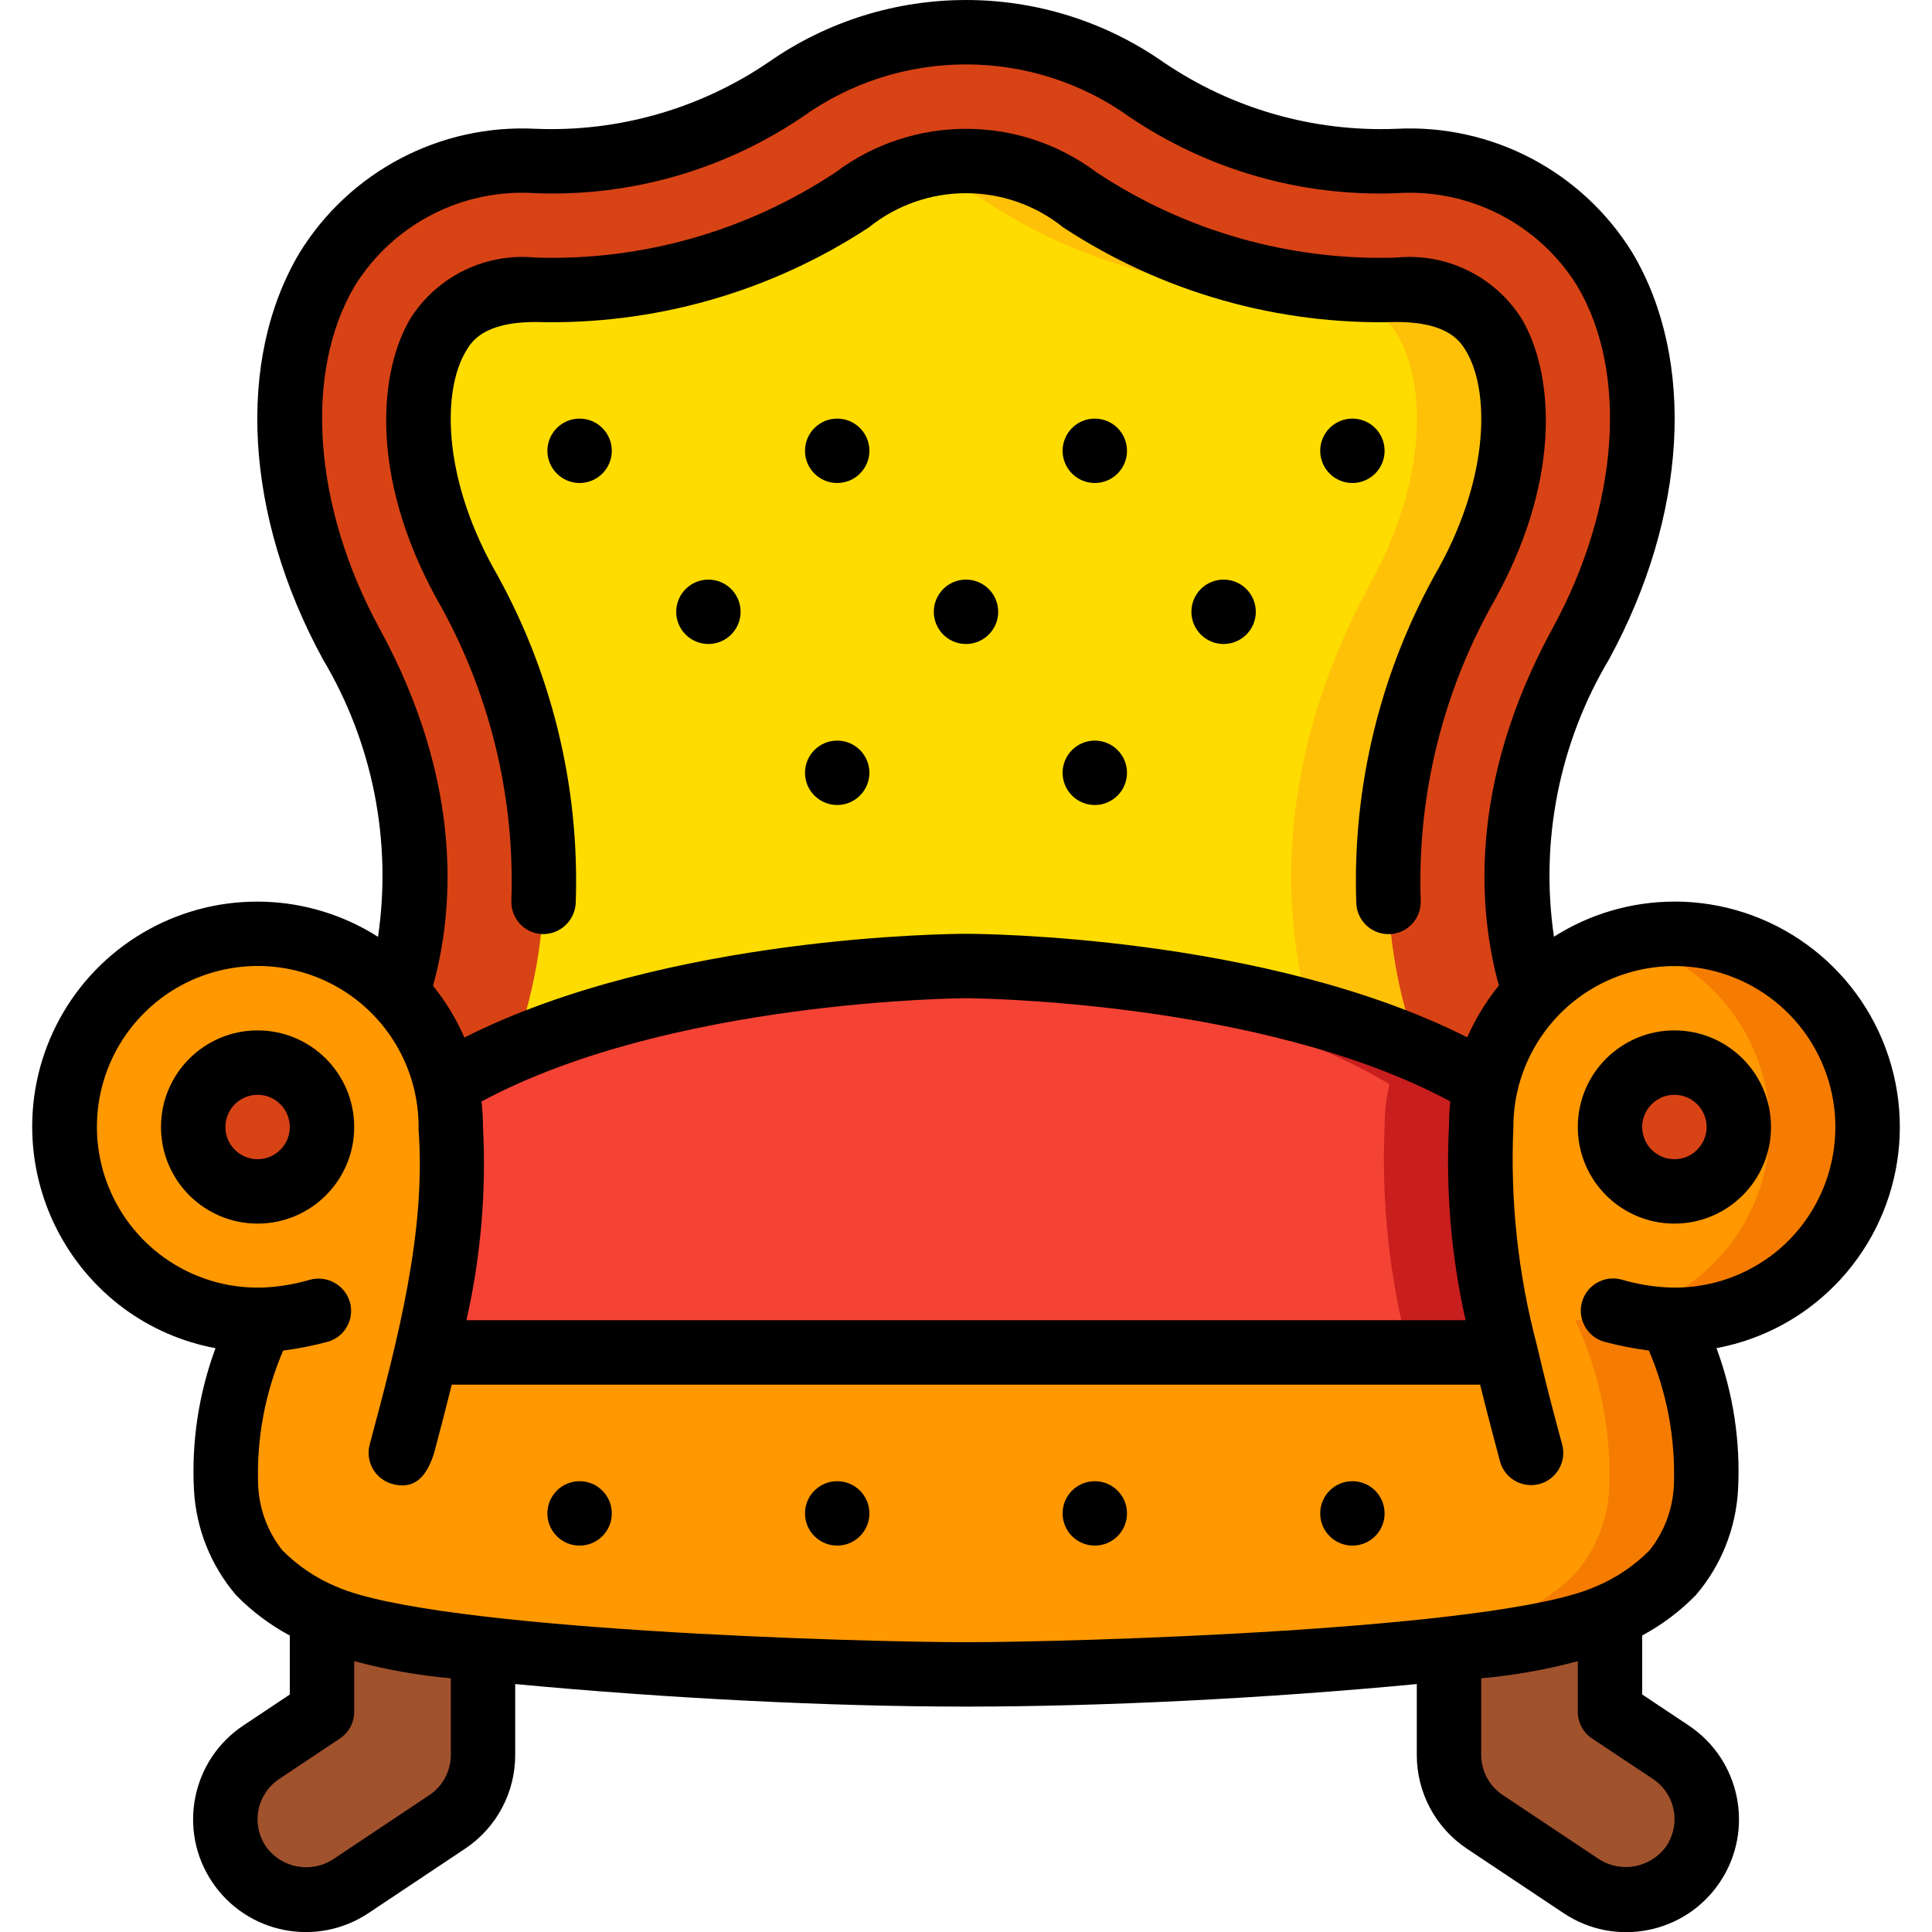 <svg height="512" viewBox="0 0 58 60" width="512" xmlns="http://www.w3.org/2000/svg"><g id="Page-1" fill="none" fill-rule="evenodd"><g id="032---Chair" fill-rule="nonzero"><path id="Shape" d="m14 51.21v3.29c.001.835-.416 1.616-1.11 2.08l-3 2c-.413.272-.896.418-1.39.42-1.102.001-2.075-.719-2.395-1.774-.32-1.055.088-2.195 1.005-2.806l1.89-1.26v-2.79l.07-.17c1.576.607 3.242.948 4.93 1.01z" fill="#a0522d"/><path id="Shape" d="m48.09 20c-2.74 5.02-2.04 9.01-1.42 10.86-.761.775-1.288 1.749-1.52 2.81-6.13-3.67-16.15-3.67-16.15-3.67s-10.02 0-16.15 3.67c-.232-1.061-.759-2.035-1.52-2.81.62-1.85 1.32-5.84-1.42-10.86-3.82-7-1.91-15 5.73-15s7.63-4 13.36-4 5.73 4 13.36 4 9.55 8 5.73 15z" fill="#d84315"/><path id="Shape" d="m44.577 18.08c-3.72 6.8-2.39 12.32-1.52 14.54-6.07-2.62-14.057-2.62-14.057-2.62s-8 0-14.07 2.62c.88-2.23 2.21-7.74-1.51-14.54-1.78-3.26-1.69-6.2-.82-7.67.36-.61 1.06-1.41 3.04-1.41 3.483.108 6.914-.867 9.82-2.79 2.084-1.613 4.996-1.613 7.08 0 2.905 1.922 6.335 2.897 9.817 2.79 1.98 0 2.68.8 3.04 1.41.87 1.47.96 4.41-.82 7.67z" fill="#ffdc00"/><path id="Shape" d="m45.4 10.41c-.36-.61-1.06-1.41-3.04-1.41-3.483.108-6.914-.867-9.82-2.79-1.012-.787-2.258-1.213-3.54-1.21-.506-.01-1.012.053-1.5.187.723.247 1.41.591 2.04 1.023 2.906 1.923 6.337 2.898 9.82 2.79 1.98 0 2.68.8 3.04 1.41.87 1.47.96 4.41-.82 7.67-3.184 5.82-2.668 10.7-1.907 13.373 1.155.31 2.286.7 3.387 1.167-.87-2.22-2.2-7.74 1.52-14.54 1.78-3.26 1.69-6.2.82-7.67z" fill="#fec108"/><path id="Shape" d="m51.58 57.89c-.463.695-1.244 1.112-2.08 1.11-.494-.002-.977-.148-1.39-.42l-3-2c-.694-.464-1.111-1.245-1.11-2.08v-3.26h-.36l.36-.03c1.688-.062 3.354-.403 4.93-1.01l.07.17v2.79l1.89 1.26c.552.368.935.941 1.064 1.592.129.651-.005 1.327-.374 1.878z" fill="#a0522d"/><path id="Shape" d="m12.24 42c.606-2.281.863-4.642.76-7 .001-.448-.049-.894-.15-1.33 6.13-3.67 16.15-3.67 16.15-3.67s10.02 0 16.15 3.67c-.101.436-.151.882-.15 1.33-.103 2.358.154 4.719.76 7z" fill="#f44335"/><path id="Shape" d="m45 35c-.001-.448.049-.894.15-1.33-6.13-3.67-16.15-3.67-16.15-3.67s-.564 0-1.5.049c3.023.157 9.969.818 14.65 3.621-.101.436-.151.882-.15 1.33-.103 2.358.154 4.719.76 7h3c-.606-2.281-.863-4.642-.76-7z" fill="#c81e1e"/><path id="Shape" d="m50.92 41c.756 1.619 1.119 3.394 1.06 5.18-.042.976-.404 1.91-1.03 2.66-.575.584-1.262 1.047-2.02 1.36-1.576.607-3.242.948-4.93 1.01l-.36.03c-5.24.52-10.59.76-14.64.76s-9.4-.24-14.64-.76l-.36-.03c-1.688-.062-3.354-.403-4.93-1.01-.758-.313-1.445-.776-2.02-1.36-.626-.75-.988-1.684-1.03-2.66-.059-1.786.304-3.561 1.06-5.18-2.744.042-5.168-1.783-5.884-4.433s.456-5.448 2.848-6.794c2.392-1.347 5.392-.899 7.286 1.087 1.072 1.112 1.67 2.596 1.67 4.14.103 2.358-.154 4.719-.76 7h33.52c-.606-2.281-.863-4.642-.76-7-0-1.544.598-3.028 1.67-4.14 1.894-1.986 4.895-2.434 7.286-1.087 2.392 1.347 3.564 4.145 2.848 6.794-.717 2.65-3.14 4.475-5.884 4.433z" fill="#ff9801"/><path id="Shape" d="m57 35c0-3.314-2.686-6-6-6-.506.002-1.011.07-1.5.2 2.922.774 4.812 3.6 4.411 6.596-.401 2.996-2.969 5.226-5.991 5.204.756 1.619 1.119 3.394 1.06 5.18-.042.976-.404 1.91-1.03 2.66-.575.584-1.262 1.047-2.02 1.36-1.576.607-3.242.948-4.93 1.01l-.36.03c-4.617.458-9.317.7-13.14.749.516.011 1.018.011 1.5.011 4.05 0 9.4-.24 14.64-.76l.36-.03c1.688-.062 3.354-.403 4.93-1.01.758-.313 1.445-.776 2.02-1.36.626-.75.988-1.684 1.03-2.66.059-1.786-.304-3.561-1.06-5.18 1.605.021 3.152-.601 4.294-1.729 1.143-1.128 1.786-2.666 1.786-4.271z" fill="#f57c00"/><circle id="Oval" cx="7" cy="35" fill="#d84315" r="2"/><circle id="Oval" cx="51" cy="35" fill="#d84315" r="2"/><g fill="#000"><path id="Shape" d="m7 32c-1.657 0-3 1.343-3 3s1.343 3 3 3 3-1.343 3-3-1.343-3-3-3zm0 4c-.552 0-1-.448-1-1s.448-1 1-1 1 .448 1 1-.448 1-1 1z"/><path id="Shape" d="m51 32c-1.657 0-3 1.343-3 3s1.343 3 3 3 3-1.343 3-3-1.343-3-3-3zm0 4c-.552 0-1-.448-1-1s.448-1 1-1 1 .448 1 1-.448 1-1 1z"/><path id="Shape" d="m14.881 27.961c-.013.265.08.524.258.721.178.197.427.314.692.327.549.019 1.013-.402 1.048-.95.132-3.659-.761-7.281-2.579-10.459-1.58-2.894-1.542-5.492-.837-6.683.174-.297.537-.917 2.177-.917 3.666.101 7.274-.924 10.34-2.936 1.764-1.419 4.278-1.419 6.042 0 3.065 2.012 6.673 3.037 10.338 2.936 1.637 0 2 .62 2.18.919.7 1.19.742 3.788-.837 6.681-1.819 3.177-2.713 6.8-2.582 10.459.026.533.466.952 1 .951h.05c.265-.013.514-.131.692-.327.178-.197.271-.456.258-.721-.112-3.29.698-6.546 2.339-9.4 2.1-3.845 1.744-7.067.8-8.657-.833-1.324-2.344-2.062-3.9-1.905-3.299.102-6.548-.822-9.3-2.644-2.404-1.807-5.714-1.807-8.118 0-2.752 1.823-6.002 2.747-9.302 2.644-1.555-.159-3.066.577-3.9 1.9-.942 1.591-1.3 4.813.8 8.659 1.642 2.854 2.453 6.111 2.341 9.402z"/><path id="Shape" d="m51 28c-1.325.001-2.623.379-3.741 1.091-.437-2.982.167-6.023 1.709-8.612 2.429-4.452 2.71-9.29.731-12.624-1.557-2.531-4.372-4.01-7.339-3.855-2.57.103-5.104-.623-7.23-2.07-3.682-2.573-8.578-2.573-12.26 0-2.126 1.447-4.66 2.173-7.23 2.07-2.968-.155-5.783 1.324-7.34 3.855-1.979 3.334-1.7 8.172.731 12.624 1.542 2.59 2.146 5.632 1.709 8.615-2.153-1.371-4.883-1.459-7.12-.229-2.237 1.23-3.625 3.582-3.62 6.135.005 2.224 1.061 4.314 2.849 5.637.843.62 1.815 1.041 2.844 1.232-.52 1.406-.748 2.903-.669 4.4.064 1.204.524 2.353 1.307 3.269.489.501 1.052.924 1.669 1.255v1.832l-1.447.964c-1.608 1.075-2.04 3.25-.965 4.857 1.075 1.608 3.25 2.04 4.857.966l3-2c.973-.649 1.557-1.742 1.555-2.912v-2.2c4.7.442 9.757.7 14 .7s9.309-.254 14-.7v2.2c-.002 1.17.582 2.263 1.555 2.912l3.009 2.006c1.61 1.072 3.784.635 4.855-.975 1.072-1.61.635-3.784-.974-4.856l-1.445-.963v-1.833c.617-.331 1.179-.755 1.668-1.256.785-.918 1.245-2.07 1.309-3.276.078-1.494-.15-2.989-.67-4.392 1.029-.191 2.001-.612 2.844-1.231 2.436-1.793 3.444-4.948 2.5-7.822-.944-2.874-3.627-4.816-6.651-4.815zm-22 13h-15.514c.445-1.967.618-3.986.514-6-.001-.264-.017-.528-.048-.791 5.858-3.155 14.948-3.209 15.048-3.209s9.183.053 15.041 3.206c-.026.239-.039.48-.039.721-.107 2.038.066 4.082.513 6.073zm-18.212-21.479c-2.062-3.778-2.363-7.957-.767-10.646 1.196-1.925 3.358-3.031 5.619-2.875 2.935.11 5.829-.716 8.265-2.358 3.044-2.189 7.146-2.189 10.19 0 2.436 1.642 5.33 2.468 8.265 2.358 2.261-.156 4.423.95 5.619 2.875 1.6 2.689 1.3 6.868-.767 10.646-2.665 4.883-2.278 8.862-1.663 11.084-.398.49-.729 1.032-.982 1.61-6.289-3.173-15.167-3.215-15.567-3.215s-9.288.043-15.578 3.221c-.251-.577-.579-1.117-.974-1.606.617-2.221 1.008-6.204-1.66-11.094zm1.547 36.227-2.99 1.994c-.694.451-1.621.27-2.094-.409-.221-.331-.302-.736-.224-1.126.078-.39.307-.734.638-.955l1.89-1.26c.278-.186.445-.498.445-.832v-1.572c.982.265 1.986.443 3 .533v2.379c.001.501-.249.969-.665 1.248zm38-.5c.332.221.562.565.64.956.078.391-.003.797-.225 1.128-.475.668-1.389.849-2.083.413l-3-2c-.416-.278-.666-.745-.667-1.245v-2.379c1.014-.09 2.017-.268 3-.532v1.571c-0.0.334.167.646.445.832zm3.631-16.224c-.927.679-2.059 1.017-3.206.957-.464-.027-.924-.105-1.371-.234-.529-.162-1.09.136-1.252.665s.136 1.09.665 1.252c.462.124.931.217 1.405.277.561 1.31.826 2.726.778 4.15-.025.747-.289 1.465-.753 2.051-.485.49-1.063.878-1.7 1.14-3.048 1.339-16.214 1.718-19.533 1.718-3.341 0-16.488-.381-19.538-1.719-.635-.262-1.211-.649-1.694-1.137-.462-.584-.725-1.3-.751-2.044-.05-1.426.216-2.845.777-4.156.472-.061.94-.154 1.4-.278.256-.077.47-.254.595-.49.125-.236.15-.512.07-.767-.17-.522-.724-.814-1.251-.66-.447.129-.907.208-1.371.234-2.046.095-3.943-1.069-4.785-2.937-.842-1.868-.458-4.06.969-5.53 1.426-1.47 3.606-1.921 5.498-1.136 1.892.785 3.114 2.645 3.081 4.694.234 3.181-.632 6.476-1.518 9.789-.142.533.175 1.081.708 1.224.776.206 1.094-.359 1.286-.939.221-.83.37-1.4.555-2.147h31.936c.241.973.429 1.67.616 2.378.142.534.691.851 1.224.709s.851-.691.709-1.224c-.3-1.105-.527-1.98-.789-3.1-.583-2.204-.828-4.484-.727-6.762 0-2.357 1.646-4.394 3.95-4.888 2.304-.495 4.641.687 5.609 2.836.968 2.149.303 4.682-1.595 6.079z"/><circle id="Oval" cx="17" cy="14" r="1"/><circle id="Oval" cx="25" cy="14" r="1"/><circle id="Oval" cx="33" cy="14" r="1"/><circle id="Oval" cx="21" cy="19" r="1"/><circle id="Oval" cx="29" cy="19" r="1"/><circle id="Oval" cx="37" cy="19" r="1"/><circle id="Oval" cx="41" cy="14" r="1"/><circle id="Oval" cx="17" cy="47" r="1"/><circle id="Oval" cx="25" cy="47" r="1"/><circle id="Oval" cx="33" cy="47" r="1"/><circle id="Oval" cx="41" cy="47" r="1"/><circle id="Oval" cx="25" cy="24" r="1"/><circle id="Oval" cx="33" cy="24" r="1"/></g></g></g></svg>